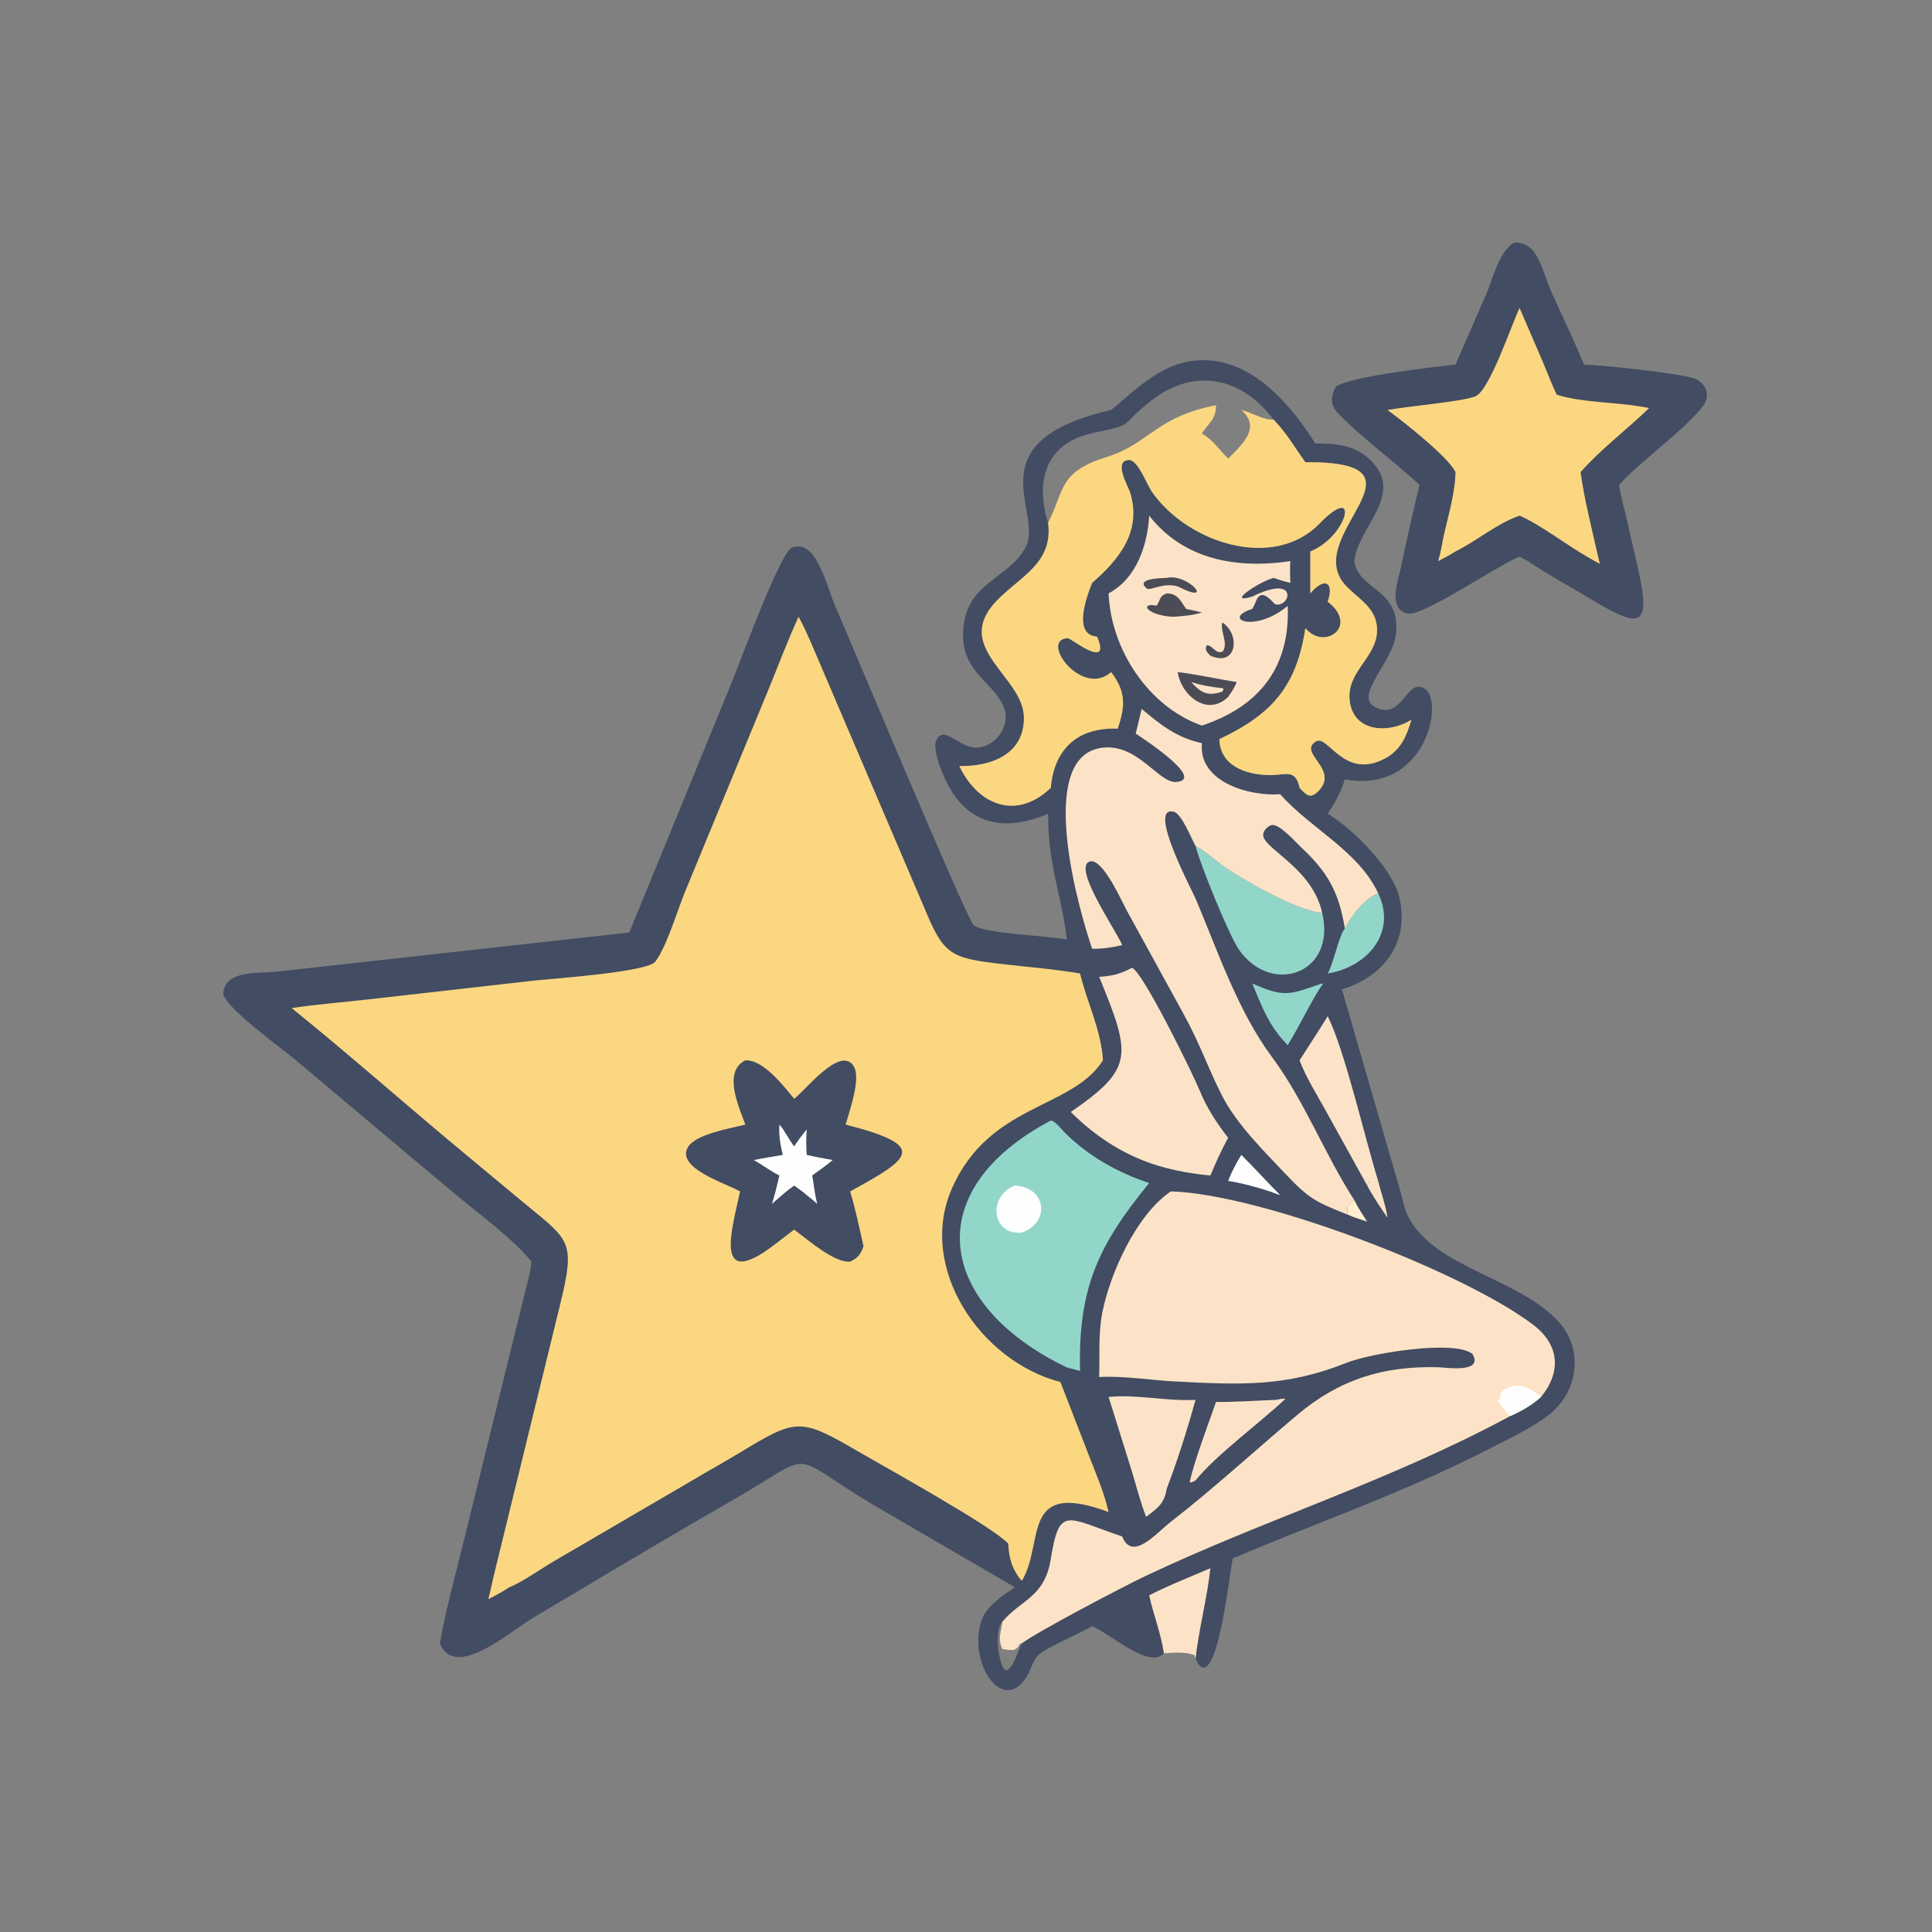 <?xml version="1.0" encoding="utf-8" ?>
<svg xmlns="http://www.w3.org/2000/svg" xmlns:xlink="http://www.w3.org/1999/xlink" width="512" height="512">
	<rect width="100%" height="100%" fill="#808080" stroke="none"/>
	<path fill="#424C62" d="M401.265 64.283C407.61 63.905 408.683 71.903 411.083 77.234C413.998 83.706 417.065 90.068 419.782 96.633C424.734 96.741 443.056 98.731 448.349 100.094C451.737 100.967 453.677 104.464 451.341 107.566C446.804 113.594 435.06 121.987 429.04 128.502C429.514 131.49 430.363 134.478 431.061 137.423L434.138 150.845C437.909 167.626 433.893 166.142 420.493 158.128C415.276 155.009 409.965 152.096 404.906 148.713L402.704 147.527C397.093 149.645 377.145 163.422 373.07 162.59C367.533 161.46 370.616 153.507 371.33 150.053C372.824 142.825 374.476 135.68 376.189 128.502C369.548 122.31 360.869 115.978 354.8 109.751C352.54 107.432 352.516 105.372 354.01 102.477C357.999 99.7 380.262 97.198 385.722 96.633L393.956 77.734C395.689 73.716 397.266 66.618 401.265 64.283Z"/>
	<path fill="#FBD781" d="M367.694 108.649C373.344 107.618 386.684 106.543 390.881 105.089C394.67 103.777 400.507 86.176 402.704 81.618L408.895 95.974C410.108 98.84 411.204 101.794 412.548 104.598C419.882 106.893 429.25 106.477 437.03 108.153C431.272 113.718 424.056 119.193 418.882 125.117C419.829 132.185 421.643 139.176 423.195 146.134L423.978 149.459L420.584 147.527C415.221 144.459 407.934 138.869 402.704 136.66C397.013 138.546 391.252 143.411 385.722 146.134C384.267 147.1 382.665 147.886 381.125 148.713C381.773 146.597 382.118 144.343 382.554 142.173C383.79 136.621 385.597 130.821 385.722 125.117C383.82 121.081 371.819 111.654 367.694 108.649Z"/>
	<path fill="#424C62" d="M294.46 108.649C302.449 102.019 309.49 94.564 320.884 95.541C332.979 96.577 342.455 107.818 348.566 117.535C353.946 117.501 359.104 117.935 363.17 121.915C372.458 131.004 359.921 139.495 358.903 148.713C360.099 156.647 371.297 155.882 369.915 168.115C369.067 175.626 358.737 184.339 364.356 187.354C371.665 191.278 372.624 179.556 377.506 182.444C382.841 185.601 378.007 210.5 356.394 206.542C355.338 209.921 353.847 212.706 351.86 215.641C358.609 219.656 368.924 230.22 370.744 237.463C373.757 249.459 366.913 258.798 355.619 262.193L371.095 315.661C371.715 317.858 372.156 320.432 373.206 322.455C380.322 336.171 402.753 338.674 413.237 350.482C419.804 357.879 418.08 368.896 410.646 374.795C406.264 378.272 400.126 381.143 395.145 383.711C372.23 395.524 350.036 403.071 326.744 412.979L326.616 413.423C326.026 415.508 322.293 451.139 316.826 439.651L316.573 438.69C314.517 437.694 310.711 437.993 308.448 438.149C304.658 442.418 294.68 433.236 289.429 430.959C285.765 433.016 278.343 436.216 275.509 438.308C273.867 439.52 273.341 442.18 272.349 443.894C265.903 455.03 256.212 440.602 260.194 429.241C261.481 425.569 265.893 422.727 268.938 420.632L232.166 399.231C207.655 384.736 217.27 384.281 194.433 397.392C176.654 407.599 159.072 418.15 141.446 428.621C135.139 432.368 120.577 445.378 116.57 435.526C118.135 426.541 120.635 417.619 122.814 408.766L138.966 343.144C139.654 340.315 140.62 337.237 140.849 334.341C136.207 328.535 126.509 321.318 120.563 316.408L78.112 280.716C74.947 278.049 58.841 266.449 59.172 263.084C59.768 257.03 68.687 257.97 73.049 257.524L166.772 247.119L194.428 179.571C196.149 175.409 206.78 146.377 209.84 145.148C216.394 142.516 219.067 155.581 221.483 160.983C224.311 167.305 256.257 243.867 258.065 245.226C261.042 247.464 277.982 247.994 282.725 248.996C281.363 237.028 277.718 229.558 277.76 215.641C265.565 220.879 255.447 218.341 250.013 205.432C249.166 203.419 247.172 198.359 248.113 196.258C250.261 191.462 254.487 199.308 260.146 197.976C264.316 196.994 267.522 192.372 266.241 188.119C264.117 181.067 255.201 178.78 255.226 168.261C255.26 154.15 267.488 153.689 271.916 144.747C276.473 135.546 257.957 117.031 294.46 108.649ZM277.76 138.571C279.147 149.356 270.189 152.8 263.997 159.353C252.281 171.749 271.235 179.217 271.346 190.126C271.445 199.961 262.632 203.159 254.232 203.015C259.336 213.639 269.559 217.36 278.459 208.791C279.373 198.387 285.691 192.686 296.19 193.109C298.206 187.218 298.479 183.394 294.46 178.127L294.093 178.414C286.318 184.595 275.325 169.327 283.03 169.135C283.754 169.117 294.625 177.836 290.736 168.717C284.233 168.257 287.907 158.248 289.429 154.467C296.398 148.392 302.645 140.985 299.521 130.58C299.034 128.959 294.835 121.969 299.258 121.908C301.499 121.876 303.996 128.468 305.177 130.192C314.494 143.787 337.402 151.376 349.665 138.773C360.662 127.472 357.12 142.225 347.249 146.134L347.249 157.255C350.891 152.911 353.681 154.101 351.86 159.449C360.328 166.068 350.766 172.513 345.936 166.44C343.641 181.623 337.38 189.164 323.132 195.887C323.358 202.896 329.993 205.284 336.268 205.41C340.742 205.501 343.298 203.583 344.401 208.791C346.302 210.857 347.365 211.843 349.562 209.47C354.878 203.728 343.773 199.475 348.76 196.476C351.926 194.572 356.222 206.927 367.203 200.916C371.277 198.685 372.806 194.958 374.038 190.758C367.507 194.691 358.268 193.852 357.639 185.186C357.105 177.841 364.854 174.141 364.945 167.081C365.021 161.233 360.23 158.934 356.733 155.28C344.179 142.163 382.001 122.23 345.936 122.489C343.14 118.635 340.888 114.648 337.509 111.198C329.151 100.062 316.691 97.316 305.479 105.883C295.96 113.155 301.574 112.246 289.83 114.705C276.938 117.404 274.311 127.522 277.76 138.571ZM265.665 429.74C263.099 432.224 265.04 443.383 266.847 442.63C268.615 441.895 269.886 437.214 270.795 435.526L270.263 435.629C269.348 437.851 267.742 437.317 265.665 437.023C264.346 434.666 265.258 432.192 265.665 429.74Z"/>
	<path fill="#FFEFD0" d="M357.246 321.924C356.755 319.756 357.079 319.349 358.903 318.047C359.916 320.072 361.083 321.866 362.324 323.751C360.657 323.17 358.838 322.674 357.246 321.924Z"/>
	<path fill="#FCE3C7" d="M365.232 312.956C366.01 316.18 367.265 319.457 367.694 322.735C365.841 319.974 363.873 317.133 362.324 314.192C362.691 312.423 364.121 313.563 365.232 312.956Z"/>
	<path fill="#FEFEFE" d="M328.968 306.058C332.483 309.534 335.763 313.236 339.272 316.716C338.336 316.448 337.427 316.075 336.517 315.732C332.861 314.558 329.272 313.565 325.473 312.956C326.39 310.536 327.609 308.255 328.968 306.058Z"/>
	<path fill="#92D6CA" d="M350.388 260.613L350.55 260.849C348.572 263.202 343.794 273.048 341.26 276.974C339.359 275.043 337.903 273.146 336.517 270.813C334.656 267.59 333.286 264.041 331.857 260.613C340.439 264.477 341.803 263.56 350.388 260.613Z"/>
	<path fill="#92D6CA" d="M365.232 236.742C370.261 247.141 362.351 256.285 351.86 257.986C353.586 254.788 354.744 248.189 356.394 246.03C358.324 242.501 361.417 238.328 365.232 236.742Z"/>
	<path fill="#FCE3C7" d="M338.224 370.974C339.018 370.817 339.844 370.565 340.652 370.706C333.956 377.025 322.23 385.613 316.826 392.33C316.392 392.609 316.026 392.756 315.531 392.9L315.289 392.675C316.622 386.861 320.2 377.356 322.265 371.532C327.612 371.583 332.89 371.158 338.224 370.974Z"/>
	<path fill="#FCE3C7" d="M304.545 422.775C309.813 420.092 315.326 417.914 320.765 415.604C319.898 423.666 317.717 431.562 316.826 439.651L316.573 438.69C314.517 437.694 310.711 437.993 308.448 438.149C307.689 432.956 305.669 427.918 304.545 422.775Z"/>
	<path fill="#FCE3C7" d="M344.401 281.004C346.871 277.09 349.441 273.248 351.86 269.3C356.426 278.435 361.779 301.943 365.232 312.956C364.121 313.563 362.691 312.423 362.324 314.192L351.314 294.298C348.94 290.009 346.142 285.581 344.401 281.004Z"/>
	<path fill="#FCE3C7" d="M293.791 370.213C301.33 369.431 309.168 371.412 316.826 370.974C314.659 378.834 312.083 386.938 309.184 394.559C308.578 398.517 306.72 399.704 303.743 401.97C302.209 398.119 301.21 394.027 300.002 390.064L293.791 370.213Z"/>
	<path fill="#92D6CA" d="M316.826 224.182C319.66 225.701 321.983 227.989 324.616 229.807C329.794 233.382 343.886 241.49 350.388 241.917C354.214 257.874 337.211 264.007 328.464 251.863C325.83 248.207 318.197 229.477 316.826 224.182Z"/>
	<path fill="#FCE3C7" d="M299.966 256.473C302.751 257.247 316.3 284.921 318.043 289.255C319.785 293.586 322.603 297.852 325.473 301.523C323.692 304.785 322.197 308.089 320.765 311.513C316.192 311.12 311.568 310.297 307.167 309.001C298.184 306.355 290.348 301.262 283.772 294.688C300.582 283.101 299.799 279.693 291.29 258.876C294.606 258.667 297.029 258.107 299.966 256.473Z"/>
	<path fill="#FCE3C7" d="M293.791 157.255C301.185 153.289 304.077 144.589 304.545 136.66C313.729 148.383 327.757 150.793 341.949 148.713C341.803 150.619 341.909 152.557 341.949 154.467C340.438 154.138 338.978 153.623 337.509 153.145C333.447 154.265 324.684 160.247 331.857 158.109C344.29 151.909 342.038 161.129 337.919 160.149C336.397 158.612 334.111 155.85 332.787 159.449C332.55 160.132 332.2 160.746 331.857 161.379C323.544 163.981 332.454 167.916 341.26 160.556C341.933 176.697 333.85 187.178 318.518 192.288C304.312 187.323 294.371 171.996 293.791 157.255Z"/>
	<path fill="#4C4C57" d="M323.908 164.948C328.712 167.973 327.931 176.9 320.765 173.773C319.975 172.989 319.052 172.084 319.863 170.961C321.475 171.115 322.124 173.385 323.985 172.701C325.635 170.632 323.332 167.438 323.908 164.948Z"/>
	<path fill="#4C4C57" d="M309.184 153.145C314.771 151.795 322.354 160.614 312.092 155.402C308.244 154.346 305.412 156.402 304.031 156.046C300.509 153.273 307.767 153.225 309.184 153.145Z"/>
	<path fill="#4C4C57" d="M309.184 157.255C312.156 157.325 312.781 159.114 314.337 161.379C315.745 161.644 317.128 161.956 318.518 162.303C316.182 163.087 313.748 163.232 311.312 163.44C309.332 163.523 304.974 162.774 303.951 161.059L304.143 160.558C304.977 160.179 305.572 160.397 306.47 160.511C307.699 159.004 306.95 158.111 309.184 157.255Z"/>
	<path fill="#4C4C57" d="M312.092 178.127C315.116 178.341 323.568 180.123 327.754 180.749C327.16 182.229 326.398 183.392 325.473 184.675C320.114 189.995 313.134 184.521 312.092 178.127Z"/>
	<path fill="#FCE3C7" d="M315.677 180.749C318.545 181.668 321.107 182.074 324.086 182.381L324.242 182.749L323.908 183.277C320.191 184.584 318.333 183.699 315.677 180.749Z"/>
	<path fill="#92D6CA" d="M278.459 296.964C279.539 296.951 281.279 299.237 282.099 300.064C288.342 306.355 296.177 310.736 304.545 313.518C291.235 329.801 285.666 341.124 286.229 363.326C285.074 362.971 283.896 362.695 282.725 362.398C247.834 345.567 243.678 315.339 278.459 296.964Z"/>
	<path fill="#FEFEFE" d="M268.938 314.192C277.212 314.51 278.512 323.858 270.795 326.648C262.845 327.454 261.633 317.041 268.938 314.192Z"/>
	<path fill="#FCE3C7" d="M302.545 187.868C307.601 192.122 311.919 195.535 318.518 196.946C317.522 207.305 331.231 211.091 339.272 210.474C347.198 219.503 360.094 225.543 365.232 236.742C361.417 238.328 358.324 242.501 356.394 246.03C354.826 236.411 351.855 231.104 344.77 224.506C343.452 223.278 339.005 218.201 337.002 218.656C335.844 218.918 334.471 220.429 334.804 221.698C335.755 225.325 347.901 230.473 350.388 241.917C343.886 241.49 329.794 233.382 324.616 229.807C321.983 227.989 319.66 225.701 316.826 224.182C315.707 222.247 313.169 215.563 310.983 215.096C303.972 213.598 315.889 235.839 316.986 238.454C322.735 252.162 328.127 268.031 337.001 279.996C345.796 291.853 350.958 305.751 358.903 318.047C357.079 319.349 356.755 319.756 357.246 321.924C348.532 318.477 346.87 317.66 340.557 310.98C334.733 304.818 327.745 297.949 323.851 290.35C320.159 283.147 318.074 276.741 313.705 268.795L298.717 241.501C297.329 239.014 292.237 227.324 288.829 228.297C284.093 229.648 295.485 246.119 297.269 250.19L297.386 250.464C294.678 251.097 292.215 251.5 289.429 251.423C286.021 241.58 274.289 200.829 291.799 198.196C301.405 196.751 307.013 207.608 311.725 207.231C319.923 206.574 301.555 194.812 300.969 194.419C301.527 192.243 302.034 190.055 302.545 187.868Z"/>
	<path fill="#FBD781" d="M277.76 138.571C274.311 127.522 276.938 117.404 289.83 114.705C301.574 112.246 295.96 113.155 305.479 105.883C316.691 97.316 329.151 100.062 337.509 111.198C340.888 114.648 343.14 118.635 345.936 122.489C382.001 122.23 344.179 142.163 356.733 155.28C360.23 158.934 365.021 161.233 364.945 167.081C364.854 174.141 357.105 177.841 357.639 185.186C358.268 193.852 367.507 194.691 374.038 190.758C372.806 194.958 371.277 198.685 367.203 200.916C356.222 206.927 351.926 194.572 348.76 196.476C343.773 199.475 354.878 203.728 349.562 209.47C347.365 211.843 346.302 210.857 344.401 208.791C343.298 203.583 340.742 205.501 336.268 205.41C329.993 205.284 323.358 202.896 323.132 195.887C337.38 189.164 343.641 181.623 345.936 166.44C350.766 172.513 360.328 166.068 351.86 159.449C353.681 154.101 350.891 152.911 347.249 157.255L347.249 146.134C357.12 142.225 360.662 127.472 349.665 138.773C337.402 151.376 314.494 143.787 305.177 130.192C303.996 128.468 301.499 121.876 299.258 121.908C294.835 121.969 299.034 128.959 299.521 130.58C302.645 140.985 296.398 148.392 289.429 154.467C287.907 158.248 284.233 168.257 290.736 168.717C294.625 177.836 283.754 169.117 283.03 169.135C275.325 169.327 286.318 184.595 294.093 178.414L294.46 178.127C298.479 183.394 298.206 187.218 296.19 193.109C285.691 192.686 279.373 198.387 278.459 208.791C269.559 217.36 259.336 213.639 254.232 203.015C262.632 203.159 271.445 199.961 271.346 190.126C271.235 179.217 252.281 171.749 263.997 159.353C270.189 152.8 279.147 149.356 277.76 138.571ZM277.76 138.571C282.225 129.609 280.57 125.051 293.416 121.062C304.476 117.627 306.395 110.419 322.265 107.381C322.266 111.19 320.328 111.984 318.518 114.888C321.246 116.397 323.278 119.34 325.473 121.528C329.919 117.195 333.958 113.062 328.968 108.649C331.573 109.275 334.952 111.388 337.509 111.198C329.151 100.062 316.691 97.316 305.479 105.883C295.96 113.155 301.574 112.246 289.83 114.705C276.938 117.404 274.311 127.522 277.76 138.571Z"/>
	<path fill="#FCE3C7" d="M310.289 315.732C334.329 316.418 387.792 336.993 406.324 351.088C413.287 356.384 413.822 363.553 408.392 370.213C405.963 372.338 403.256 373.955 400.291 375.231C368.362 392.481 335.73 402.442 303.627 417.632C297.593 420.487 274.409 432.666 270.795 435.526L270.263 435.629C269.348 437.851 267.742 437.317 265.665 437.023C264.346 434.666 265.258 432.192 265.665 429.74C270.589 423.885 276.805 423.344 278.447 413.259C280.781 398.933 282.438 402.119 297.386 407.18C300.071 413.916 306.318 406.382 310.16 403.392C321.761 394.362 332.606 384.376 343.853 374.911C354.942 365.579 366.677 361.885 381.381 362.341C382.926 362.389 393.326 364.001 390.206 358.804C385.478 354.996 363.345 358.561 356.75 361.193C340.78 367.568 328.847 367.007 311.381 366.097C304.738 365.751 297.928 364.579 291.29 364.922C291.487 359.045 290.997 353.534 292.161 347.681C294.185 337.508 301.15 321.868 310.289 315.732Z"/>
	<path fill="#FEFEFE" d="M398.051 368.589C402.125 366.061 404.775 367.225 408.392 370.213C405.963 372.338 403.256 373.955 400.291 375.231C399.03 374.239 397.99 372.869 397.122 371.532C397.373 370.532 397.72 369.564 398.051 368.589Z"/>
	<path fill="#FBD781" d="M211.631 163.44C213.779 167.38 215.455 171.593 217.23 175.711L244.892 240.428C250.198 253.351 251.827 253.923 266.636 255.603C273.147 256.342 279.774 256.873 286.229 257.986C288.04 265.552 291.885 273.149 292.291 281.004L292.098 281.301C283.748 293.952 262.194 292.54 252.311 314.85C242.943 335.997 259.95 360.831 281.02 366.246L288.552 385.665C290.467 390.619 292.613 395.512 293.791 400.707C270.234 391.961 276.939 408.86 270.795 418.956C268.26 416.052 267.327 412.858 267.198 409.082C262.877 404.436 234.809 388.956 227.105 384.469C211.957 375.644 210.974 375.937 195.893 385.071C191.825 387.534 187.64 389.826 183.554 392.268L146.815 413.728C143.754 415.511 137.914 419.575 134.955 420.632C133.232 421.822 131.266 422.857 129.398 423.806C129.928 421.89 130.316 419.922 130.753 417.982L148.202 346.689C152.775 328.167 151.135 329.026 137.559 317.715L119.353 302.564C105.321 290.803 91.547 278.657 77.302 267.162C84.043 266.125 90.885 265.628 97.66 264.839L141.623 259.855C145.944 259.388 171.531 257.61 173.631 254.876C176.718 250.856 179.56 241.061 181.69 235.956L203.041 184.224C205.906 177.328 208.521 170.223 211.631 163.44Z"/>
	<path fill="#424C62" d="M197.519 281.004C202.269 280.76 207.705 287.829 210.455 291.189C213.184 289.263 222.82 276.766 226.262 282.613C228.23 285.957 225.059 294.519 224.113 298.029C246.176 303.706 241.473 306.862 225.299 315.732C226.713 320.5 227.756 325.426 228.841 330.279L228.763 330.506C228.054 332.498 227.21 333.447 225.299 334.341C221.02 334.702 213.985 328.452 210.455 325.859L205.335 329.775C188.295 342.894 194.436 324.249 196.116 315.732C192.46 313.612 179.078 309.597 182.299 304.03C184.33 300.519 193.609 299.042 197.519 298.029C195.82 293.288 191.474 284.011 197.519 281.004Z"/>
	<path fill="#FEFEFE" d="M206.532 298.029C207.642 299.086 209.239 302.268 210.455 303.799C211.477 302.221 212.607 300.765 213.783 299.299C213.607 301.584 213.629 303.77 213.783 306.058C216.057 306.607 218.372 306.996 220.673 307.422C218.954 308.898 217.071 310.188 215.235 311.513C215.703 314.031 215.921 316.554 216.582 319.041C215.685 318.222 214.731 317.475 213.783 316.716C212.766 315.789 211.565 315.007 210.455 314.192C208.369 315.64 206.492 317.373 204.582 319.041C205.361 316.551 205.959 314.056 206.532 311.513C204.235 310.377 202.031 308.698 199.783 307.422C202.325 306.908 204.89 306.498 207.445 306.058C206.779 303.288 206.376 300.883 206.532 298.029Z"/>
</svg>
